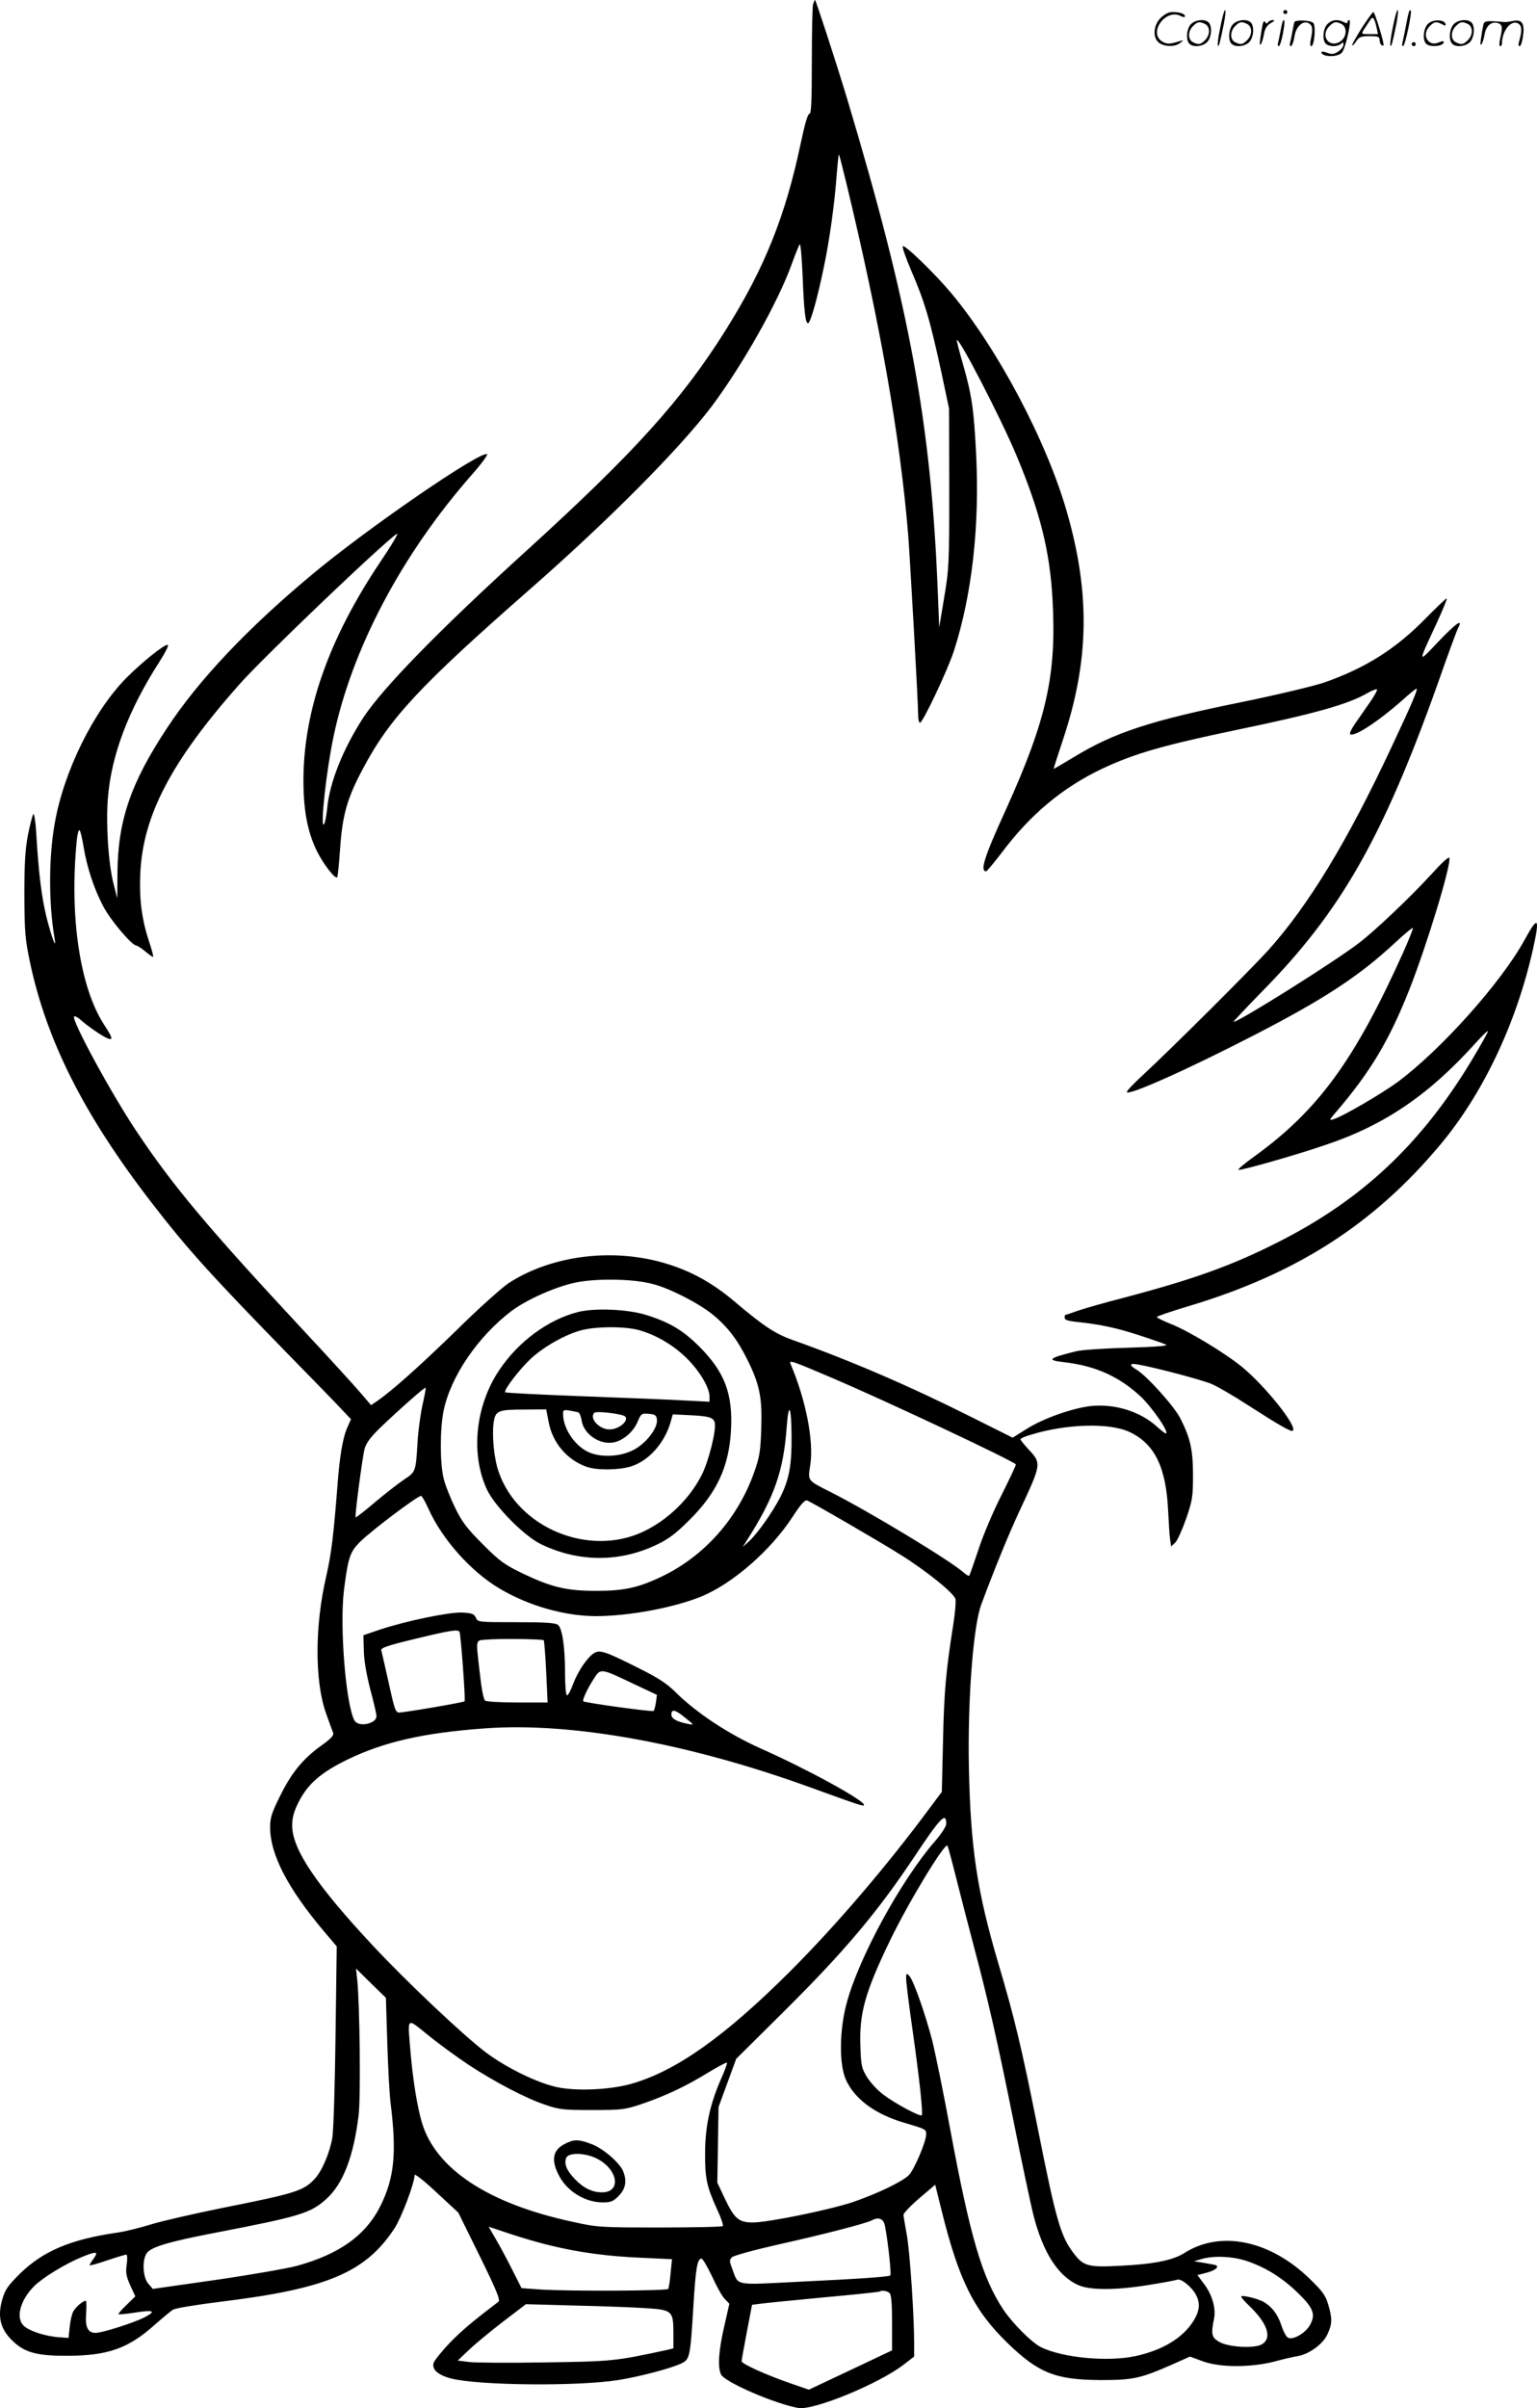 <svg version="1.0" xmlns="http://www.w3.org/2000/svg"
  viewBox="0 0 766.105 1199.501"
 preserveAspectRatio="xMidYMid meet">
<g transform="translate(-0.354,1200) scale(0.1,-0.1)"
fill="#000000" stroke="none">
<path d="M4056 11978 c-3 -13 -6 -141 -6 -285 0 -199 -3 -262 -12 -260 -8 1
-23 -50 -44 -150 -76 -360 -180 -619 -372 -925 -219 -350 -459 -615 -1002
-1108 -428 -389 -709 -677 -806 -825 -102 -158 -168 -323 -180 -454 -4 -39
-11 -74 -17 -78 -17 -11 13 268 49 438 91 436 340 907 689 1304 48 54 82 101
76 103 -40 13 -604 -375 -876 -603 -320 -267 -561 -522 -718 -760 -182 -275
-246 -462 -248 -723 l-1 -127 -19 75 c-25 100 -38 290 -28 420 16 215 101 441
258 685 28 44 47 81 41 83 -15 5 -126 -84 -206 -164 -165 -167 -313 -467 -358
-727 -30 -170 -30 -396 -1 -567 12 -68 -12 -7 -39 99 -25 101 -40 220 -52 424
-3 53 -10 95 -14 92 -4 -3 -16 -49 -27 -103 -14 -75 -18 -143 -18 -302 1 -184
4 -218 28 -333 83 -391 269 -760 602 -1192 181 -235 295 -361 699 -775 105
-107 216 -221 245 -252 l54 -57 -21 -48 c-20 -47 -36 -141 -46 -278 -20 -256
-31 -344 -56 -455 -58 -247 -58 -523 -2 -682 16 -45 32 -90 36 -99 5 -12 -9
-28 -58 -63 -91 -65 -149 -135 -206 -251 -42 -84 -50 -109 -50 -156 0 -137 89
-307 271 -522 l61 -72 -6 -445 c-3 -245 -10 -473 -16 -508 -13 -76 -52 -167
-88 -205 -56 -60 -95 -72 -467 -146 -137 -28 -295 -64 -350 -81 -55 -17 -131
-36 -170 -41 -232 -34 -367 -92 -482 -204 -60 -60 -74 -79 -88 -128 -27 -93
-7 -158 66 -220 55 -47 117 -62 264 -61 196 1 298 37 426 151 41 36 83 71 94
78 11 8 117 25 237 40 533 65 725 146 870 369 34 54 98 223 98 262 0 9 46 -27
109 -86 l109 -101 107 -217 c85 -173 103 -218 93 -227 -136 -103 -184 -145
-244 -206 -39 -41 -74 -85 -79 -98 -10 -33 20 -60 86 -78 135 -35 632 -40 834
-8 107 17 266 59 315 83 42 21 44 28 60 290 11 181 19 232 40 232 6 0 29 -39
52 -87 22 -49 50 -99 63 -113 l24 -25 -25 -110 c-29 -123 -34 -209 -16 -243
22 -39 265 -144 384 -166 75 -14 402 120 526 216 l52 40 0 67 c0 140 -21 450
-36 536 -9 50 -17 96 -17 103 -1 7 34 44 78 82 l80 68 32 -129 c86 -347 161
-497 329 -660 155 -150 240 -183 464 -184 162 0 197 8 353 76 l92 41 65 -24
c86 -31 237 -31 355 -1 44 12 96 24 116 27 58 10 127 60 149 109 24 51 25 78
4 148 -13 45 -28 66 -93 129 -197 191 -443 242 -622 129 -59 -38 -156 -57
-326 -65 -151 -8 -178 -1 -222 55 -70 89 -91 159 -186 636 -78 390 -114 542
-194 811 -107 362 -139 573 -148 974 -7 336 21 711 62 819 70 188 136 347 186
456 115 245 115 245 49 316 -22 24 -40 46 -40 50 0 4 24 15 53 23 177 54 389
60 489 14 126 -58 184 -175 194 -393 3 -60 7 -125 10 -144 l5 -34 21 20 c11
11 35 65 54 119 31 90 34 109 34 215 0 127 -13 185 -62 282 -30 61 -169 215
-220 245 -37 22 -35 33 5 26 87 -15 326 -78 373 -99 29 -13 109 -59 176 -103
164 -105 218 -136 226 -128 22 22 -136 220 -252 316 -85 70 -270 182 -358 216
-37 15 -68 30 -68 34 0 4 71 28 158 54 537 161 920 406 1251 800 215 255 383
608 466 980 35 158 25 168 -43 43 -116 -211 -415 -545 -630 -705 -80 -59 -275
-173 -322 -187 -23 -7 -22 -5 13 36 170 198 265 356 365 609 86 217 208 617
200 656 -2 10 -35 -20 -92 -83 -101 -110 -273 -274 -356 -338 -119 -92 -601
-395 -628 -395 -3 0 59 66 139 148 394 399 604 766 879 1537 50 143 96 268
102 278 26 49 -12 22 -98 -68 -106 -112 -105 -115 -10 90 30 65 53 121 51 124
-3 2 -51 -44 -107 -101 -146 -149 -297 -245 -502 -317 -49 -17 -232 -61 -408
-97 -459 -93 -639 -152 -840 -274 -55 -33 -101 -60 -102 -60 -2 0 19 64 45
143 132 393 138 732 19 1142 -102 352 -344 808 -575 1085 -85 101 -237 248
-242 233 -2 -7 16 -58 40 -115 70 -162 95 -246 154 -518 l37 -175 1 -395 c0
-376 -1 -402 -25 -545 l-25 -150 -7 175 c-33 839 -140 1420 -454 2465 -55 181
-154 485 -158 485 -2 0 -6 -10 -10 -22z m168 -898 c169 -703 265 -1251 306
-1740 10 -131 50 -838 50 -902 0 -21 4 -38 9 -38 14 0 138 261 170 360 89 277
128 619 110 977 -11 221 -21 293 -65 447 -19 65 -33 121 -31 122 12 12 218
-387 296 -572 119 -284 168 -480 181 -724 20 -371 -29 -592 -231 -1039 -110
-240 -132 -311 -100 -311 4 0 38 42 77 92 142 190 302 324 499 418 161 76 302
117 675 195 386 80 553 127 648 182 24 14 46 22 49 19 3 -3 -14 -34 -38 -68
-24 -35 -57 -82 -73 -105 -16 -24 -27 -46 -23 -49 17 -18 135 58 259 167 36
33 69 59 72 59 9 0 -26 -82 -124 -290 -221 -472 -414 -789 -614 -1012 -88 -97
-481 -489 -623 -620 -46 -42 -83 -81 -83 -87 0 -23 293 107 635 283 351 181
523 294 703 461 46 43 85 75 88 73 2 -3 -19 -56 -47 -119 -243 -540 -425 -789
-743 -1019 -49 -35 -85 -65 -79 -67 12 -4 288 74 433 124 295 99 514 248 748
507 34 38 62 65 62 59 0 -5 -36 -69 -79 -141 -252 -419 -548 -698 -969 -910
-229 -116 -419 -184 -767 -276 -94 -24 -198 -54 -230 -65 -33 -12 -61 -21 -62
-21 -2 0 -3 -6 -3 -14 0 -10 17 -16 58 -20 122 -13 201 -30 314 -67 65 -21
125 -42 134 -47 11 -6 -58 -11 -192 -15 -115 -3 -229 -11 -254 -17 -142 -35
-153 -45 -62 -55 154 -18 272 -70 380 -170 59 -55 148 -185 126 -185 -3 0 -24
16 -45 35 -82 74 -206 113 -324 102 -90 -9 -237 -60 -322 -113 l-72 -45 -202
101 c-311 156 -606 283 -893 385 -88 31 -147 70 -291 192 -108 91 -210 148
-331 186 -266 84 -577 47 -795 -94 -34 -23 -151 -127 -258 -233 -181 -176
-319 -300 -397 -354 l-31 -21 -53 62 c-29 34 -159 177 -290 317 -469 504 -645
713 -828 988 -123 184 -324 553 -309 569 4 3 20 -5 35 -19 32 -29 109 -82 134
-91 26 -9 22 5 -17 65 -123 186 -176 541 -139 920 3 32 9 56 14 53 4 -2 13
-39 20 -82 16 -100 52 -210 98 -297 36 -69 143 -196 166 -196 6 -1 26 -14 45
-30 19 -16 36 -28 38 -26 2 2 -7 37 -21 78 -37 113 -49 213 -43 341 14 286
154 554 490 934 119 136 735 723 789 754 10 5 -28 -59 -85 -143 -255 -381
-380 -737 -381 -1083 0 -151 20 -257 66 -352 31 -64 91 -142 102 -133 3 3 10
69 15 147 12 166 35 247 113 393 133 252 283 413 833 895 393 344 748 702 906
911 154 206 330 517 399 709 18 50 36 94 40 98 4 4 10 -65 14 -155 7 -178 14
-238 27 -238 12 0 47 124 79 280 29 138 54 318 65 473 4 48 8 87 10 87 2 0 19
-67 39 -150z m-969 -5475 c85 -21 229 -95 300 -152 74 -60 124 -125 175 -228
60 -122 73 -186 68 -340 -4 -113 -8 -142 -35 -217 -81 -231 -250 -421 -464
-522 -115 -55 -187 -70 -324 -70 -148 0 -222 18 -365 86 -93 45 -115 61 -201
147 -79 79 -103 111 -137 181 -23 47 -49 112 -57 145 -19 76 -19 248 0 340 36
171 172 369 338 495 75 56 215 119 316 141 102 22 288 20 386 -6z m900 -470
c271 -116 890 -407 912 -429 2 -2 -30 -70 -71 -152 -42 -82 -94 -205 -116
-274 -23 -68 -43 -127 -46 -129 -2 -2 -14 5 -27 16 -61 56 -467 302 -665 402
-115 58 -112 54 -100 132 19 119 -21 324 -97 503 -10 24 -4 22 210 -69z
m-2046 -135 c-10 -47 -21 -128 -24 -180 -9 -152 -9 -151 -68 -190 -28 -19 -94
-70 -145 -113 -51 -44 -95 -77 -96 -75 -5 5 34 301 45 342 8 29 30 58 77 104
93 89 223 204 227 200 2 -2 -5 -41 -16 -88z m1840 -156 c1 -142 -12 -212 -55
-299 -39 -76 -116 -186 -160 -225 l-28 -25 22 35 c136 214 181 343 197 565 10
129 23 100 24 -51z m-1810 -359 c70 -155 214 -315 357 -399 146 -86 325 -136
481 -136 167 1 389 43 525 99 157 66 343 229 451 394 43 66 62 87 74 83 27
-11 362 -205 465 -270 131 -82 266 -191 274 -221 3 -12 -2 -70 -11 -127 -36
-228 -46 -334 -51 -578 l-6 -255 -56 -75 c-219 -296 -471 -590 -701 -820 -326
-325 -569 -497 -793 -560 -103 -29 -271 -37 -368 -16 -98 21 -254 97 -356 174
-112 85 -390 347 -563 532 -280 300 -401 479 -401 596 0 41 8 70 31 116 46 92
112 149 243 213 183 89 381 134 686 156 435 32 1021 -75 1631 -297 242 -88
259 -93 259 -84 0 23 -281 177 -513 280 -163 73 -322 178 -427 282 -43 43 -87
71 -181 118 -171 86 -196 94 -226 75 -35 -24 -80 -91 -104 -156 -12 -32 -25
-56 -30 -53 -5 3 -9 51 -9 107 0 135 -14 228 -36 244 -13 10 -70 13 -209 13
-188 0 -190 0 -200 23 -8 18 -19 22 -66 25 -65 3 -278 -41 -409 -84 l-85 -29
2 -77 c1 -49 13 -118 32 -192 17 -63 31 -123 31 -134 0 -39 -91 -57 -110 -21
-43 80 -74 469 -52 649 21 164 30 190 81 241 62 60 284 227 303 228 4 1 21
-28 37 -64z m155 -613 c6 -11 31 -341 25 -346 -6 -6 -299 -56 -326 -56 -18 0
-24 19 -52 148 -18 81 -35 154 -37 162 -3 12 32 24 169 57 178 43 212 48 221
35z m420 -42 c2 -3 8 -74 12 -158 l7 -152 -149 0 c-82 0 -155 4 -162 9 -8 5
-18 56 -27 137 -20 177 -23 162 33 167 64 6 279 3 286 -3z m447 -217 l117 -55
-5 -37 c-3 -20 -8 -39 -12 -43 -5 -6 -339 40 -350 48 -6 5 19 61 51 110 35 56
33 56 199 -23z m259 -170 c44 -35 44 -36 15 -30 -58 11 -85 26 -85 47 0 29 19
25 70 -17z m1300 -527 c0 -13 -23 -49 -56 -87 -170 -195 -382 -584 -441 -809
-36 -134 -37 -302 -4 -377 43 -98 148 -175 294 -217 105 -31 107 -32 107 -57
0 -36 -60 -177 -87 -204 -34 -33 -160 -93 -280 -134 -118 -39 -422 -101 -496
-101 -72 0 -93 18 -143 124 l-35 74 3 188 3 189 44 120 44 120 242 240 c296
294 461 489 645 765 131 197 160 227 160 166z m50 -272 c22 -87 60 -235 85
-329 75 -281 121 -486 200 -878 41 -204 86 -417 100 -472 48 -187 123 -302
223 -347 59 -26 188 -26 353 1 69 11 133 23 141 26 19 7 73 -37 93 -76 22 -42
18 -80 -13 -130 -54 -85 -152 -144 -286 -174 -139 -31 -370 -9 -476 45 -45 23
-141 119 -186 187 -105 158 -165 363 -264 896 -33 180 -74 378 -89 440 -36
138 -95 306 -116 326 -13 14 -15 12 -15 -14 0 -17 13 -122 29 -235 38 -265 56
-438 49 -446 -9 -8 -133 58 -193 104 -27 20 -63 59 -80 86 -27 45 -30 58 -33
155 -6 164 24 269 148 526 92 190 272 487 286 472 2 -2 22 -75 44 -163z
m-2836 -822 c4 -125 11 -261 17 -302 30 -245 18 -367 -50 -505 -73 -148 -204
-242 -417 -301 -49 -13 -231 -45 -404 -70 l-315 -45 -22 26 c-28 31 -32 118
-8 152 22 31 108 57 348 103 415 80 468 96 546 166 84 75 137 212 162 418 11
89 6 549 -7 676 l-6 55 74 -73 75 -73 7 -227z m404 -106 c131 -86 289 -169
384 -200 69 -24 92 -26 233 -26 147 0 163 2 244 29 118 40 219 87 330 155 51
31 96 55 98 52 3 -2 -12 -42 -32 -87 -53 -122 -77 -233 -77 -364 -1 -125 9
-168 59 -278 20 -42 33 -80 29 -85 -4 -4 -146 -7 -314 -7 -296 0 -312 1 -433
28 -421 90 -685 264 -753 496 -23 79 -44 208 -56 346 -15 185 -24 177 90 86
54 -44 144 -109 198 -145z m2072 -788 c12 -28 39 -258 31 -262 -11 -7 -157
-17 -451 -31 -332 -17 -304 -22 -336 62 -15 40 -16 46 -2 60 9 8 110 36 234
64 225 50 437 105 464 120 27 15 50 10 60 -13z m-1666 -112 c143 -35 288 -55
460 -62 l149 -7 -7 -70 c-3 -38 -9 -73 -12 -78 -6 -10 -491 -12 -635 -3 l-96
7 -46 91 c-25 50 -62 119 -82 153 l-36 62 102 -34 c56 -19 148 -46 203 -59z
m-2273 -65 c-12 -16 -21 -31 -21 -34 0 -3 39 7 87 24 48 16 91 29 96 29 5 0 6
-22 2 -50 -6 -41 -2 -59 18 -104 l25 -54 -44 -43 c-24 -23 -42 -44 -40 -46 2
-2 35 1 75 7 101 16 117 10 54 -23 -53 -27 -210 -77 -243 -77 -39 0 -53 29
-47 97 2 35 2 63 -2 63 -14 0 -51 -32 -62 -53 -7 -12 -15 -46 -18 -77 l-6 -55
-45 3 c-63 4 -142 28 -173 53 -48 37 -26 129 47 202 42 42 152 109 233 143 78
32 89 31 64 -5z m5750 -14 c93 -32 173 -82 251 -157 78 -76 90 -107 62 -159
-22 -42 -88 -80 -112 -64 -8 5 -23 33 -32 62 -19 56 -49 94 -91 117 -33 17
-109 34 -109 25 0 -4 16 -23 36 -42 94 -89 120 -162 69 -195 -36 -23 -169 -16
-216 12 -36 22 -40 37 -24 116 10 51 -10 120 -51 173 l-32 43 43 11 c40 10 63
26 53 36 -2 3 -29 8 -59 13 l-54 9 35 10 c60 19 159 15 231 -10z m-1783 -159
c8 -8 12 -56 12 -149 l0 -136 -207 -98 -208 -98 -95 33 c-121 42 -240 96 -240
109 0 6 12 71 26 145 l26 136 32 4 c17 3 159 17 316 32 157 14 287 28 289 30
9 8 38 3 49 -8z m-1214 -75 c129 -8 136 -14 136 -122 l0 -78 -32 -8 c-260 -56
-272 -57 -606 -62 -178 -3 -349 -2 -380 2 l-57 7 60 57 c33 31 110 94 170 140
l110 84 250 -7 c138 -3 295 -9 349 -13z M2885 5465 c-150 -38 -299 -148 -394
-291 -118 -176 -143 -417 -60 -594 39 -83 186 -232 270 -272 187 -90 392 -91
578 -1 57 27 95 56 161 122 137 136 197 266 207 446 10 182 -31 290 -156 416
-82 82 -148 122 -266 159 -92 29 -256 36 -340 15z m306 -91 c86 -25 169 -74
235 -139 64 -63 114 -146 114 -191 l0 -26 -117 6 c-65 4 -293 13 -507 21 -214
8 -391 17 -394 20 -10 9 70 114 128 168 64 59 171 120 251 141 74 20 222 20
290 0z m-453 -456 c19 -104 91 -189 189 -224 51 -18 158 -17 219 1 88 26 168
114 199 218 l12 42 64 -3 c116 -5 138 -11 145 -38 9 -36 -30 -193 -65 -261
-60 -119 -171 -226 -293 -283 -271 -126 -623 20 -719 299 -23 66 -34 180 -25
245 9 60 21 65 157 65 l105 1 12 -62z m148 47 c6 -2 14 -21 17 -42 11 -68 92
-122 162 -107 46 10 95 52 116 101 18 42 20 44 56 41 32 -3 38 -7 41 -29 5
-42 -54 -119 -117 -151 -68 -36 -170 -39 -230 -8 -67 34 -121 118 -121 188 0
19 4 21 33 16 17 -3 37 -7 43 -9z m233 -20 c22 -21 -31 -65 -77 -65 -52 0
-103 56 -76 83 11 10 138 -5 153 -18z M2820 1322 c-64 -32 -72 -85 -25 -168
43 -74 129 -124 213 -124 41 0 53 5 80 33 34 35 41 73 22 121 -16 42 -99 114
-157 136 -66 25 -88 25 -133 2z m161 -75 c104 -55 120 -167 23 -167 -49 0 -93
22 -135 66 -41 43 -54 74 -44 104 9 30 97 28 156 -3z M6086 11864 c-10 -47
-15 -88 -12 -91 5 -6 9 7 30 110 7 37 10 67 6 67 -4 0 -15 -39 -24 -86z M6400
11940 c0 -5 5 -10 10 -10 6 0 10 5 10 10 0 6 -4 10 -10 10 -5 0 -10 -4 -10
-10z M6946 11864 c-10 -47 -15 -88 -12 -91 5 -6 9 7 30 110 7 37 10 67 6 67
-4 0 -15 -39 -24 -86z M7026 11939 c-3 -8 -10 -41 -16 -74 -6 -33 -14 -68 -16
-77 -3 -10 -1 -18 3 -18 10 0 46 171 38 178 -2 3 -7 -1 -9 -9z M5789 11911
c-38 -38 -41 -101 -7 -125 29 -20 79 -20 104 0 18 14 18 15 1 10 -53 -17 -69
-17 -92 -2 -69 45 21 166 94 126 12 -6 21 -7 21 -1 0 12 -25 21 -62 21 -19 0
-39 -10 -59 -29z M6790 11859 c-28 -45 -49 -83 -47 -85 2 -3 12 7 21 21 14 21
24 25 66 25 43 0 50 -3 50 -19 0 -11 5 -23 10 -26 6 -3 10 -3 10 1 0 20 -44
164 -51 164 -4 0 -30 -37 -59 -81z m75 4 l7 -33 -42 0 c-42 0 -42 0 -28 23 8
12 21 32 29 44 15 25 22 18 34 -34z M5940 11880 c-22 -22 -27 -79 -8 -98 19
-19 66 -14 88 8 22 22 27 79 8 98 -19 19 -66 14 -88 -8z m71 0 c25 -14 25 -54
-1 -80 -23 -23 -33 -24 -61 -10 -25 14 -25 54 1 80 23 23 33 24 61 10z M6150
11880 c-22 -22 -27 -79 -8 -98 19 -19 66 -14 88 8 22 22 27 79 8 98 -19 19
-66 14 -88 -8z m71 0 c25 -14 25 -54 -1 -80 -23 -23 -33 -24 -61 -10 -25 14
-25 54 1 80 23 23 33 24 61 10z M6296 11874 c-3 -16 -8 -47 -11 -69 -8 -51 10
-26 19 27 5 27 15 42 34 53 18 10 22 14 10 15 -9 0 -20 -5 -24 -11 -5 -8 -9
-8 -14 1 -5 8 -10 3 -14 -16z M6397 11893 c-2 -4 -7 -26 -11 -48 -4 -22 -9
-48 -12 -57 -3 -10 -1 -18 4 -18 4 0 14 28 20 62 11 58 10 81 -1 61z M6455
11890 c-1 -3 -5 -23 -9 -45 -4 -22 -9 -48 -12 -57 -3 -10 -1 -18 4 -18 5 0 13
20 17 45 7 53 44 87 74 68 17 -11 19 -28 8 -80 -4 -18 -3 -33 2 -33 16 0 24
99 11 115 -12 14 -87 18 -95 5z M6620 11880 c-22 -22 -27 -79 -8 -98 7 -7 24
-12 38 -12 14 0 31 5 38 12 9 9 12 8 12 -5 0 -9 -12 -24 -26 -34 -21 -13 -32
-15 -55 -6 -16 6 -29 8 -29 3 0 -24 81 -27 102 -2 18 19 50 162 37 162 -5 0
-9 -5 -9 -10 0 -7 -6 -7 -19 0 -30 16 -59 12 -81 -10z m71 0 c29 -16 25 -65
-6 -86 -56 -37 -103 28 -55 76 23 23 33 24 61 10z M7121 11881 c-23 -23 -28
-80 -9 -99 19 -19 88 -13 88 9 0 5 -11 4 -24 -2 -54 -25 -89 38 -46 81 23 23
33 24 62 9 16 -9 19 -8 16 3 -8 22 -64 22 -87 -1z M7250 11880 c-22 -22 -27
-79 -8 -98 19 -19 66 -14 88 8 22 22 27 79 8 98 -19 19 -66 14 -88 -8z m71 0
c25 -14 25 -54 -1 -80 -23 -23 -33 -24 -61 -10 -25 14 -25 54 1 80 23 23 33
24 61 10z M7396 11871 c-3 -14 -8 -44 -11 -66 -8 -51 10 -26 19 27 8 41 35 63
66 53 22 -7 24 -21 11 -77 -5 -22 -5 -38 0 -38 5 0 9 6 9 13 0 68 51 125 85
97 15 -13 15 -35 -1 -92 -3 -10 -1 -18 4 -18 6 0 13 23 17 50 9 63 -5 84 -49
76 -17 -4 -35 -6 -41 -6 -101 8 -104 7 -109 -19z M7040 11780 c0 -5 5 -10 10
-10 6 0 10 5 10 10 0 6 -4 10 -10 10 -5 0 -10 -4 -10 -10z"/>
</g>
</svg>
